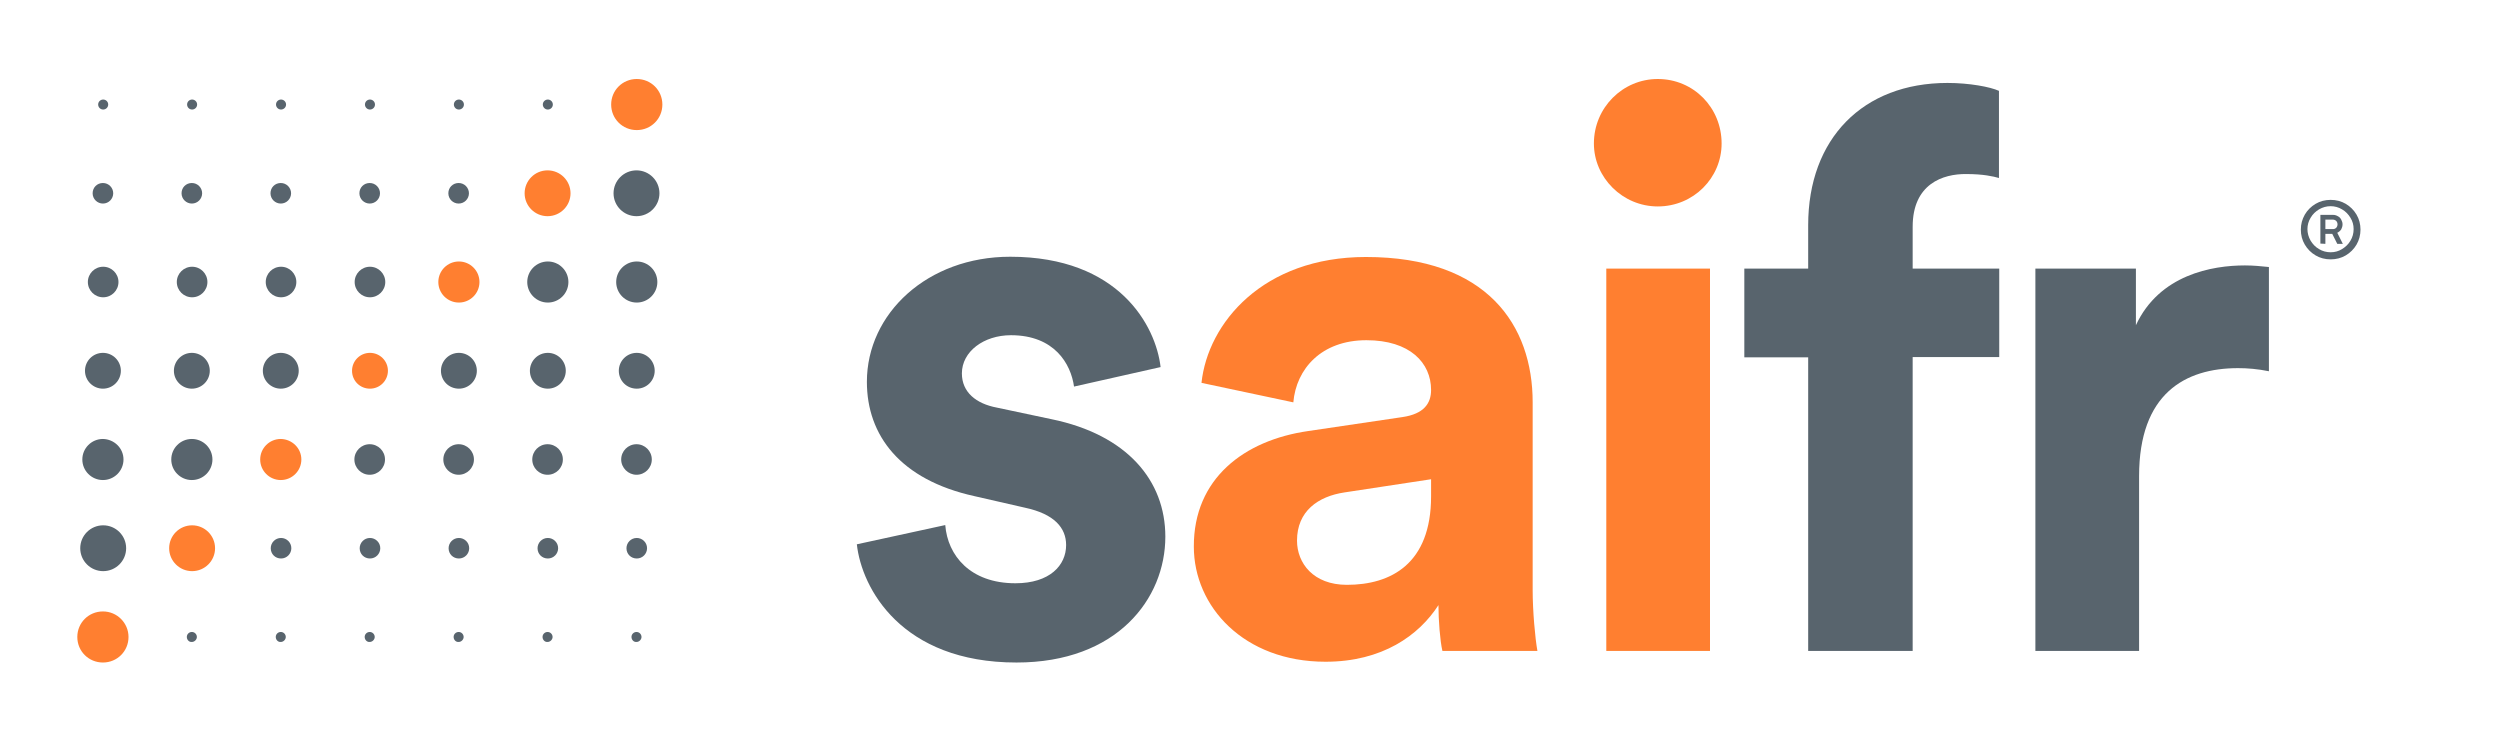 <svg width="118" height="35" viewBox="0 0 118 35" fill="none" xmlns="http://www.w3.org/2000/svg">
<path d="M44.616 24.783C44.728 26.213 45.787 27.53 47.929 27.53C49.548 27.53 50.321 26.685 50.321 25.728C50.321 24.92 49.773 24.261 48.377 23.963L45.986 23.416C42.498 22.645 40.917 20.557 40.917 18.022C40.917 14.79 43.781 12.118 47.68 12.118C52.824 12.118 54.556 15.387 54.78 17.326L50.694 18.246C50.545 17.177 49.773 15.822 47.717 15.822C46.434 15.822 45.401 16.593 45.401 17.624C45.401 18.507 46.061 19.053 47.057 19.24L49.636 19.787C53.198 20.52 55.004 22.683 55.004 25.33C55.004 28.263 52.724 31.271 47.979 31.271C42.536 31.271 40.668 27.754 40.443 25.691L44.616 24.783Z" fill="#58646D"/>
<path d="M67.547 23.428V22.62L63.461 23.242C62.216 23.428 61.219 24.124 61.219 25.516C61.219 26.585 61.992 27.604 63.573 27.604C65.641 27.604 67.547 26.622 67.547 23.428ZM61.742 20.346L66.189 19.687C67.223 19.538 67.547 19.028 67.547 18.407C67.547 17.127 66.55 16.058 64.495 16.058C62.365 16.058 61.182 17.413 61.045 18.991L56.71 18.071C57.009 15.25 59.612 12.13 64.47 12.13C70.2 12.13 72.342 15.362 72.342 18.991V27.865C72.342 28.822 72.454 30.103 72.566 30.724H68.082C67.97 30.252 67.895 29.257 67.895 28.561C66.974 29.991 65.242 31.234 62.565 31.234C58.703 31.234 56.349 28.624 56.349 25.802C56.337 22.583 58.728 20.781 61.742 20.346Z" fill="#FF7F30"/>
<path d="M75.817 12.677H80.712V30.724H75.817V12.677ZM78.246 3.729C79.94 3.729 81.26 5.083 81.26 6.774C81.26 8.389 79.94 9.744 78.246 9.744C76.59 9.744 75.232 8.389 75.232 6.774C75.232 5.083 76.59 3.729 78.246 3.729Z" fill="#FF7F30"/>
<path d="M90.278 10.701V12.677H94.364V16.854H90.278V30.724H85.346V16.866H82.332V12.677H85.346V10.627C85.346 6.55 87.924 3.915 91.922 3.915C92.956 3.915 93.94 4.101 94.351 4.288V8.402C94.09 8.327 93.616 8.215 92.807 8.215C91.711 8.203 90.278 8.675 90.278 10.701Z" fill="#58646D"/>
<path d="M107.105 17.525C106.557 17.413 106.072 17.376 105.636 17.376C103.132 17.376 100.965 18.581 100.965 22.471V30.724H96.07V12.678H100.815V15.35C101.924 12.963 104.415 12.528 105.96 12.528C106.358 12.528 106.732 12.566 107.093 12.603V17.525H107.105Z" fill="#58646D"/>
<path d="M6.066 30.066C6.066 30.737 5.53 31.271 4.858 31.271C4.185 31.271 3.649 30.737 3.649 30.066C3.649 29.394 4.185 28.86 4.858 28.86C5.53 28.86 6.066 29.407 6.066 30.066Z" fill="#FF7F30"/>
<path d="M10.151 25.877C10.151 26.473 9.665 26.958 9.068 26.958C8.47 26.958 7.984 26.473 7.984 25.877C7.984 25.28 8.47 24.795 9.068 24.795C9.665 24.795 10.151 25.28 10.151 25.877Z" fill="#FF7F30"/>
<path d="M14.224 21.688C14.224 22.223 13.788 22.658 13.253 22.658C12.717 22.658 12.281 22.223 12.281 21.688C12.281 21.154 12.717 20.719 13.253 20.719C13.788 20.731 14.224 21.154 14.224 21.688Z" fill="#FF7F30"/>
<path d="M5.954 25.877C5.954 26.473 5.468 26.958 4.87 26.958C4.272 26.958 3.787 26.473 3.787 25.877C3.787 25.28 4.272 24.795 4.87 24.795C5.468 24.795 5.954 25.28 5.954 25.877Z" fill="#58646D"/>
<path d="M10.027 21.688C10.027 22.223 9.591 22.658 9.055 22.658C8.519 22.658 8.084 22.223 8.084 21.688C8.084 21.154 8.519 20.719 9.055 20.719C9.591 20.719 10.027 21.154 10.027 21.688Z" fill="#58646D"/>
<path d="M14.1 17.5C14.1 17.96 13.726 18.345 13.253 18.345C12.792 18.345 12.406 17.972 12.406 17.5C12.406 17.04 12.779 16.655 13.253 16.655C13.726 16.655 14.1 17.04 14.1 17.5Z" fill="#58646D"/>
<path d="M18.185 13.311C18.185 13.709 17.861 14.032 17.463 14.032C17.064 14.032 16.74 13.709 16.74 13.311C16.74 12.914 17.064 12.59 17.463 12.59C17.861 12.59 18.185 12.914 18.185 13.311Z" fill="#58646D"/>
<path d="M22.134 9.123C22.134 9.384 21.922 9.608 21.648 9.608C21.386 9.608 21.162 9.396 21.162 9.123C21.162 8.849 21.374 8.638 21.648 8.638C21.922 8.638 22.134 8.862 22.134 9.123Z" fill="#58646D"/>
<path d="M26.094 4.934C26.094 5.071 25.982 5.17 25.858 5.17C25.721 5.17 25.621 5.058 25.621 4.934C25.621 4.797 25.733 4.698 25.858 4.698C25.982 4.698 26.094 4.797 26.094 4.934Z" fill="#58646D"/>
<path d="M5.829 21.688C5.829 22.223 5.393 22.658 4.858 22.658C4.322 22.658 3.886 22.223 3.886 21.688C3.886 21.154 4.322 20.719 4.858 20.719C5.393 20.731 5.829 21.154 5.829 21.688Z" fill="#58646D"/>
<path d="M9.902 17.5C9.902 17.96 9.528 18.345 9.055 18.345C8.594 18.345 8.208 17.972 8.208 17.5C8.208 17.04 8.582 16.655 9.055 16.655C9.528 16.655 9.902 17.04 9.902 17.5Z" fill="#58646D"/>
<path d="M13.987 13.311C13.987 13.709 13.664 14.032 13.265 14.032C12.866 14.032 12.543 13.709 12.543 13.311C12.543 12.914 12.866 12.59 13.265 12.59C13.664 12.59 13.987 12.914 13.987 13.311Z" fill="#58646D"/>
<path d="M17.936 9.123C17.936 9.384 17.724 9.608 17.45 9.608C17.189 9.608 16.964 9.396 16.964 9.123C16.964 8.849 17.176 8.638 17.45 8.638C17.724 8.638 17.936 8.862 17.936 9.123Z" fill="#58646D"/>
<path d="M21.897 4.934C21.897 5.071 21.785 5.17 21.66 5.17C21.523 5.17 21.423 5.058 21.423 4.934C21.423 4.797 21.535 4.698 21.66 4.698C21.785 4.698 21.897 4.797 21.897 4.934Z" fill="#58646D"/>
<path d="M5.705 17.5C5.705 17.96 5.331 18.345 4.858 18.345C4.397 18.345 4.011 17.972 4.011 17.5C4.011 17.04 4.384 16.655 4.858 16.655C5.331 16.655 5.705 17.04 5.705 17.5Z" fill="#58646D"/>
<path d="M9.79 13.311C9.79 13.709 9.466 14.032 9.068 14.032C8.669 14.032 8.345 13.709 8.345 13.311C8.345 12.914 8.669 12.59 9.068 12.59C9.466 12.59 9.79 12.914 9.79 13.311Z" fill="#58646D"/>
<path d="M13.739 9.123C13.739 9.384 13.527 9.608 13.253 9.608C12.991 9.608 12.767 9.396 12.767 9.123C12.767 8.849 12.979 8.638 13.253 8.638C13.527 8.638 13.739 8.862 13.739 9.123Z" fill="#58646D"/>
<path d="M17.699 4.934C17.699 5.071 17.587 5.17 17.463 5.17C17.326 5.17 17.226 5.058 17.226 4.934C17.226 4.797 17.338 4.698 17.463 4.698C17.587 4.698 17.699 4.797 17.699 4.934Z" fill="#58646D"/>
<path d="M5.592 13.311C5.592 13.709 5.268 14.032 4.87 14.032C4.471 14.032 4.147 13.709 4.147 13.311C4.147 12.914 4.471 12.59 4.87 12.59C5.268 12.59 5.592 12.914 5.592 13.311Z" fill="#58646D"/>
<path d="M9.541 9.123C9.541 9.384 9.329 9.608 9.055 9.608C8.794 9.608 8.569 9.396 8.569 9.123C8.569 8.849 8.781 8.638 9.055 8.638C9.329 8.638 9.541 8.862 9.541 9.123Z" fill="#58646D"/>
<path d="M13.502 4.934C13.502 5.071 13.389 5.17 13.265 5.17C13.128 5.17 13.028 5.058 13.028 4.934C13.028 4.797 13.14 4.698 13.265 4.698C13.389 4.698 13.502 4.797 13.502 4.934Z" fill="#58646D"/>
<path d="M5.344 9.123C5.344 9.384 5.132 9.608 4.858 9.608C4.596 9.608 4.372 9.396 4.372 9.123C4.372 8.849 4.584 8.638 4.858 8.638C5.132 8.638 5.344 8.862 5.344 9.123Z" fill="#58646D"/>
<path d="M9.304 4.934C9.304 5.071 9.192 5.17 9.068 5.17C8.931 5.17 8.831 5.058 8.831 4.934C8.831 4.797 8.943 4.698 9.068 4.698C9.192 4.698 9.304 4.797 9.304 4.934Z" fill="#58646D"/>
<path d="M5.107 4.934C5.107 5.071 4.995 5.17 4.87 5.17C4.733 5.17 4.633 5.058 4.633 4.934C4.633 4.797 4.745 4.698 4.87 4.698C4.995 4.698 5.107 4.797 5.107 4.934Z" fill="#58646D"/>
<path d="M24.762 9.123C24.762 8.526 25.247 8.041 25.845 8.041C26.443 8.041 26.929 8.526 26.929 9.123C26.929 9.719 26.443 10.204 25.845 10.204C25.247 10.204 24.762 9.719 24.762 9.123Z" fill="#FF7F30"/>
<path d="M20.689 13.311C20.689 12.777 21.124 12.342 21.66 12.342C22.196 12.342 22.631 12.777 22.631 13.311C22.631 13.846 22.196 14.281 21.66 14.281C21.124 14.281 20.689 13.846 20.689 13.311Z" fill="#FF7F30"/>
<path d="M16.616 17.5C16.616 17.04 16.989 16.655 17.463 16.655C17.924 16.655 18.31 17.028 18.31 17.5C18.31 17.96 17.936 18.345 17.463 18.345C16.989 18.345 16.616 17.972 16.616 17.5Z" fill="#FF7F30"/>
<path d="M24.886 13.311C24.886 12.777 25.322 12.342 25.858 12.342C26.393 12.342 26.829 12.777 26.829 13.311C26.829 13.846 26.393 14.281 25.858 14.281C25.322 14.281 24.886 13.846 24.886 13.311Z" fill="#58646D"/>
<path d="M20.813 17.5C20.813 17.04 21.187 16.655 21.66 16.655C22.121 16.655 22.507 17.028 22.507 17.5C22.507 17.96 22.133 18.345 21.66 18.345C21.187 18.345 20.813 17.972 20.813 17.5Z" fill="#58646D"/>
<path d="M16.727 21.688C16.727 21.29 17.051 20.967 17.45 20.967C17.849 20.967 18.172 21.29 18.172 21.688C18.172 22.086 17.849 22.409 17.45 22.409C17.051 22.409 16.727 22.086 16.727 21.688Z" fill="#58646D"/>
<path d="M12.779 25.877C12.779 25.616 12.991 25.392 13.265 25.392C13.527 25.392 13.751 25.603 13.751 25.877C13.751 26.138 13.539 26.361 13.265 26.361C12.991 26.361 12.779 26.15 12.779 25.877Z" fill="#58646D"/>
<path d="M8.818 30.065C8.818 29.928 8.93 29.829 9.055 29.829C9.192 29.829 9.292 29.941 9.292 30.065C9.292 30.189 9.18 30.301 9.055 30.301C8.93 30.314 8.818 30.202 8.818 30.065Z" fill="#58646D"/>
<path d="M25.011 17.5C25.011 17.04 25.384 16.655 25.858 16.655C26.319 16.655 26.705 17.028 26.705 17.5C26.705 17.96 26.331 18.345 25.858 18.345C25.384 18.345 25.011 17.972 25.011 17.5Z" fill="#58646D"/>
<path d="M20.925 21.688C20.925 21.29 21.249 20.967 21.648 20.967C22.046 20.967 22.37 21.29 22.37 21.688C22.37 22.086 22.046 22.409 21.648 22.409C21.249 22.409 20.925 22.086 20.925 21.688Z" fill="#58646D"/>
<path d="M16.977 25.877C16.977 25.616 17.189 25.392 17.463 25.392C17.724 25.392 17.949 25.603 17.949 25.877C17.949 26.138 17.737 26.361 17.463 26.361C17.189 26.361 16.977 26.15 16.977 25.877Z" fill="#58646D"/>
<path d="M13.016 30.065C13.016 29.928 13.128 29.829 13.253 29.829C13.39 29.829 13.489 29.941 13.489 30.065C13.489 30.189 13.377 30.301 13.253 30.301C13.128 30.314 13.016 30.202 13.016 30.065Z" fill="#58646D"/>
<path d="M25.123 21.688C25.123 21.29 25.446 20.967 25.845 20.967C26.244 20.967 26.567 21.29 26.567 21.688C26.567 22.086 26.244 22.409 25.845 22.409C25.446 22.409 25.123 22.086 25.123 21.688Z" fill="#58646D"/>
<path d="M21.174 25.877C21.174 25.616 21.386 25.392 21.66 25.392C21.922 25.392 22.146 25.603 22.146 25.877C22.146 26.138 21.934 26.361 21.66 26.361C21.386 26.361 21.174 26.15 21.174 25.877Z" fill="#58646D"/>
<path d="M17.213 30.065C17.213 29.928 17.326 29.829 17.45 29.829C17.587 29.829 17.687 29.941 17.687 30.065C17.687 30.189 17.575 30.301 17.45 30.301C17.326 30.314 17.213 30.202 17.213 30.065Z" fill="#58646D"/>
<path d="M25.372 25.877C25.372 25.616 25.584 25.392 25.858 25.392C26.119 25.392 26.344 25.603 26.344 25.877C26.344 26.138 26.132 26.361 25.858 26.361C25.584 26.361 25.372 26.15 25.372 25.877Z" fill="#58646D"/>
<path d="M21.411 30.065C21.411 29.928 21.523 29.829 21.648 29.829C21.785 29.829 21.884 29.941 21.884 30.065C21.884 30.189 21.772 30.301 21.648 30.301C21.523 30.314 21.411 30.202 21.411 30.065Z" fill="#58646D"/>
<path d="M25.608 30.065C25.608 29.928 25.721 29.829 25.845 29.829C25.982 29.829 26.082 29.941 26.082 30.065C26.082 30.189 25.97 30.301 25.845 30.301C25.721 30.314 25.608 30.202 25.608 30.065Z" fill="#58646D"/>
<path d="M28.847 4.934C28.847 4.263 29.383 3.729 30.055 3.729C30.728 3.729 31.264 4.263 31.264 4.934C31.264 5.605 30.728 6.14 30.055 6.14C29.383 6.14 28.847 5.605 28.847 4.934Z" fill="#FF7F30"/>
<path d="M28.959 9.123C28.959 8.526 29.445 8.041 30.043 8.041C30.64 8.041 31.126 8.526 31.126 9.123C31.126 9.719 30.64 10.204 30.043 10.204C29.445 10.204 28.959 9.719 28.959 9.123Z" fill="#58646D"/>
<path d="M29.084 13.311C29.084 12.777 29.519 12.342 30.055 12.342C30.591 12.342 31.027 12.777 31.027 13.311C31.027 13.846 30.591 14.281 30.055 14.281C29.519 14.281 29.084 13.846 29.084 13.311Z" fill="#58646D"/>
<path d="M29.208 17.5C29.208 17.04 29.582 16.655 30.055 16.655C30.516 16.655 30.902 17.028 30.902 17.5C30.902 17.96 30.528 18.345 30.055 18.345C29.582 18.345 29.208 17.972 29.208 17.5Z" fill="#58646D"/>
<path d="M29.32 21.688C29.32 21.29 29.644 20.967 30.043 20.967C30.441 20.967 30.765 21.29 30.765 21.688C30.765 22.086 30.441 22.409 30.043 22.409C29.657 22.409 29.32 22.086 29.32 21.688Z" fill="#58646D"/>
<path d="M29.569 25.877C29.569 25.616 29.781 25.392 30.055 25.392C30.317 25.392 30.541 25.603 30.541 25.877C30.541 26.138 30.329 26.361 30.055 26.361C29.781 26.361 29.569 26.15 29.569 25.877Z" fill="#58646D"/>
<path d="M29.806 30.065C29.806 29.928 29.918 29.829 30.043 29.829C30.18 29.829 30.279 29.941 30.279 30.065C30.279 30.189 30.167 30.301 30.043 30.301C29.918 30.314 29.806 30.202 29.806 30.065Z" fill="#58646D"/>
<path d="M109.298 12.056C109.086 11.932 108.911 11.758 108.787 11.546C108.662 11.335 108.6 11.099 108.6 10.838C108.6 10.577 108.662 10.353 108.787 10.13C108.911 9.918 109.086 9.744 109.298 9.62C109.509 9.496 109.746 9.434 110.008 9.434C110.269 9.434 110.506 9.496 110.718 9.62C110.929 9.744 111.104 9.918 111.228 10.13C111.353 10.341 111.415 10.577 111.415 10.838C111.415 11.087 111.353 11.335 111.228 11.546C111.104 11.758 110.929 11.932 110.718 12.056C110.506 12.18 110.269 12.242 110.008 12.242C109.746 12.242 109.509 12.18 109.298 12.056ZM110.543 11.758C110.705 11.658 110.842 11.534 110.942 11.36C111.041 11.198 111.091 11.012 111.091 10.813C111.091 10.614 111.041 10.44 110.942 10.279C110.842 10.117 110.718 9.98 110.543 9.881C110.381 9.782 110.194 9.732 110.008 9.732C109.808 9.732 109.634 9.782 109.46 9.881C109.298 9.98 109.161 10.105 109.061 10.279C108.961 10.44 108.911 10.627 108.911 10.813C108.911 11 108.961 11.186 109.061 11.36C109.161 11.522 109.285 11.658 109.46 11.758C109.621 11.857 109.808 11.907 110.008 11.907C110.207 11.907 110.381 11.857 110.543 11.758ZM109.522 11.497V10.142H110.12C110.207 10.142 110.282 10.167 110.344 10.204C110.419 10.242 110.468 10.291 110.506 10.366C110.543 10.44 110.568 10.502 110.568 10.589C110.568 10.677 110.543 10.751 110.506 10.826C110.456 10.9 110.394 10.95 110.319 10.987L110.581 11.509H110.319L110.082 11.037H109.758V11.509L109.522 11.497ZM110.12 10.813C110.182 10.813 110.232 10.788 110.269 10.751C110.307 10.714 110.331 10.652 110.331 10.589C110.331 10.527 110.307 10.465 110.269 10.428C110.232 10.391 110.169 10.366 110.12 10.366H109.758V10.813H110.12Z" fill="#58646D"/>
</svg>
